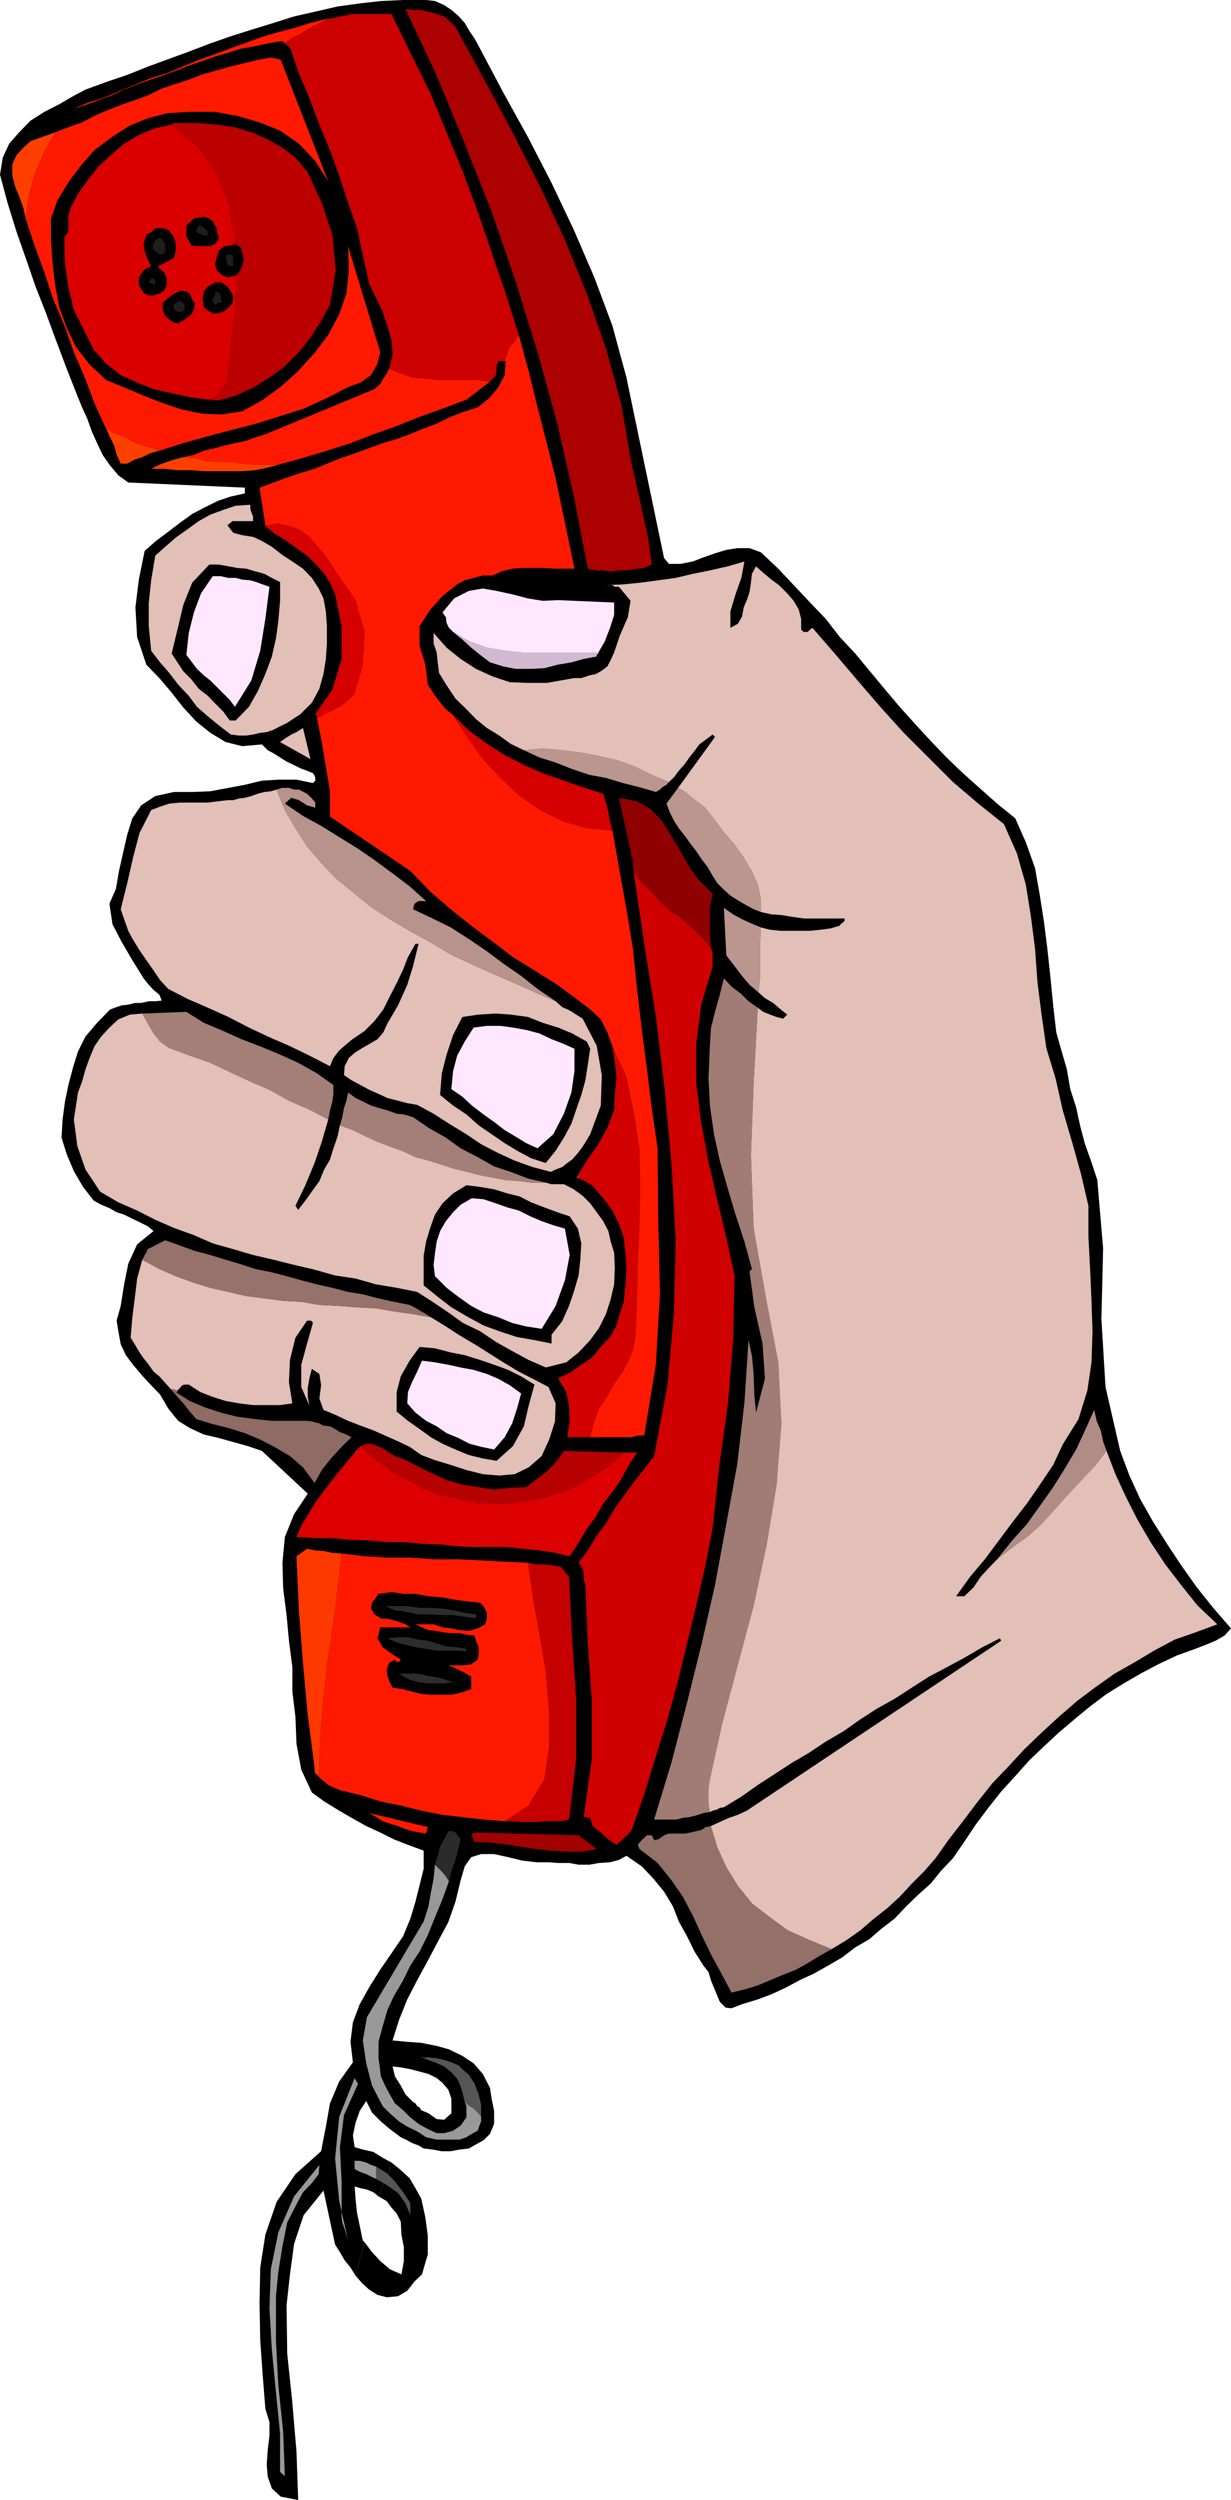 <svg xmlns="http://www.w3.org/2000/svg" width="360" height="731.102"><path d="m117.203 649.7.2 3.8.699 3.602v4.097l-.7 3.903-3.402-1.5-2.797-2.403-2.402-2.597-2.2-2.903-.699 2.602-.699 2.199-.5 2.398L104 665.5l1.902 2.2 2.098 1.902 2.402 1.5 2.7.699 3.3-.301 2.7-1.602 2.101-2.699 2.2-2.097 1.699-5.801v-5.5l-.7-5.301-1.199-5.5-1.703-3.102-1.7-2.898-2.597-2.398-2.703-2.204-.7 2.704-1.198 2.097-.7 2.2-1.199 2.902 2.399 1.398 1.398 1.903 1.5 1.699 1.203 2.398"/><path d="m327.602 424.3-4.301-18.698-1.2-19.903.5-20.597-1.699-20-1.699-5.204-1.902-5.296-1.399-5.301-1.199-5.5L313 318.5l-1-5.8-1.598-5.5-1.5-5.302L308 294l-.797-8.102-.902-8.398-1-8-1.2-7.602-1.398-8-2.703-7.597-3.098-7-5.3-4.301-5.2-4.602-4.8-4.296-4.801-4.602-4.598-4.8-4.601-5-4.5-5-4.301-5.098-4.399-5.301-4.3-5.2-4.5-4.8L241.5 181l-4.598-4.8-4.8-5.098-4.5-4.801-5.102-4.801-3.297-1.2h-3.601l-3.2.5-3.3 1-3.399 1.2-3.101 1.2-3.602.698h-3.398l-1.399-1.699-7.902-37.898-3.098-14.903-4.101-15.097-5.301-14.2-6-13.902-6.5-13.699-6.899-13.398-7.199-13L140 13.5l-1.2-2.2-1.5-2.198-1.398-2.403L134 4.602l-2-1.704-2.098-1.398-2.699-1.2-2.601-.3h-6.7l-6.5.3-6.199.7-6.5.898-6.5 1.5L86 4.801l-6 1.898-6.5 2-6 1.903-6 2.097-6.297 2.403-12 4.398-6 2.398L31 24l-6 2.2-3.598 1.902-4.101 2.398L13 32.7l-4.098 2.6-3.3 3.4L2.703 42 .801 46.102l-.801 5L2.203 59.3l2.598 8.398L7.5 75.4l2.902 8.402L13.5 91.7l2.902 7.903L19.5 107.8l3.102 7.898L24 119.102l1.5 3.296 1.402 3.903 1.5 3.3L30 133l2 2.898L34.602 139l2.898 2.102 34.102 1.5v1.699l-4.102.898-3.598 1.2L60 148.3l-3.797 2-3.601 2.597-3.399 2.602-3.601 2.7-3.301 2.902-1.7 8.398-1 8.102.5 8.699 2.7 8.097 3.8 3.903 3.399 4 3.602 4.597 3.8 4.102 4.098 3.3L66 217l4.8 1.2 5.802-.5 1.699 1.698 1.699.903 1.902 1.199 1.899 1.2 1.699.8 2.402 1.2 1.899.698 1.699.704.5.699.203.699v.8l-.703.7-4.797-1h-5.3l-4.801.3-5 1.2-4.801.898-5.301 1-5.297.204h-5.3l-5.5 1.199L41.3 235.5l-2.598 3.8-1.5 4.802L36 249.398l-1.2 5.301-.898 5.2L32 264.3l.902 6 2.7 5.199 3.101 5.3L42 286.103 43.5 288l1.402 1.5 1.7 1.398.699 1.704-1.899.199H43.5l-2.2.5h-1.898l-1.902.5-1.898.199-1.5.5-1.899.7-3.8 3.902-3.403 4-2.2 4.398-1.398 4.5L20 317.3l-1 4.802-.7 5.296-.3 5.301 1.5 4.801 2.102 5 2.699 4.602 3.101 4 2.2 1.199 2.398 1 2.102 1.199 2.199.7 2.402 1.198 2.098 1 2.402 1.204 1.7 1.398-4.801 3.898-2.602 5.704-1.2 6-1 6.296-1.198 4.301.5 3.102.699 3.8 1.5 3.2 2.101 2.8 2.7 3.2 2.601 2.8 2.598 2.7 2.402 4.097 2.899 3.602 3.398 2.102 4.102 1.898 4.3 1 4.301 1.2 4.297 1.198 4.102 1.403L90 436.8l-4 6-2.7 6.699-.698 7.5.199 7.398 1 7.903.699 7.5 1 7.699v7.2l.902 7.402.301 7.898 1.399 7.5 3.101 6.7 3.598 2.6 4.402 2.7 3.598 2.102 4.3 2.398 4.102 1.898 4 2 4.098 1.602 4.601 1.7v5.3l-1.199 4.8-1.203 4.802-1.5 5-2.098 5.097-3.402 5-3.297 4.801-3.203 5.102-2.797 5-2 5.296-.703 5.704.703 6-4 5.597-2.703 6.403-1.2 6.796-1.398 7.204-7.5 6.699-5.5 8.097-3.3 9.602-1.5 9.602-.2 10.597.2 10.602.699 10 .8 10.097 1.2 3.903v4l-.5 4.097L78 720.7l.3 3.602 1.2 3.398 2.602 2.403 5.101 1-.5-14.204L85.5 702.7 84 688.301l-.2-14.102 1-9.097 1.2-8.903 2.8-8.398 5.802-7.2L98 656.399l1.402 2.204 1.399 2.398 1.699 2.102 1.5 2.398.703-2.602.5-2.398.7-2.2.699-2.6-.5-.5v-.2l-.2-.5v-.2l-.699-3.402-.8-3.796L104 643.2l-.297-3.8 1.7.5 1.898.402 1.902.8 1.5 1.2 1.2-2.903.699-2.199 1.199-2.097.699-2.704-2.598-1.398-2.699-1.7-3.101-.698-2.399-.704-.5-3.398.797-3.8 1.203-3.4 1.899-2.902 1.699 3.403 2.601 2.597 2.598 2.204 3.203 2.398.899-2.7 1-2.6.898-2.4.8-2.6-2.198-2.2-1.399-2.602-1.703-2.699-.7-2.898 2.602.3 2.598.5 2.703.7 2.598.699 2.402 1.2 1.7 1.402 1.699 2L132 613.7v4.3l-2.098 1.898-2.199-.199-2.402-1.699-2.098-.898-.5-.801-.703-.403-.5-.796-.7-.403-.8 2.602-.898 2.398-1 2.602-.899 2.699 1.899.898 1.398.801 1.902.7 1.5.902 2.598.3 2.703.5h2.598l2.601-.5 2.7-.3 2.101-1.2 2.2-1.203L143.3 624l1.199-2.898V617.3l-.7-3.403-.5-3.296-2.097-4.102-2.703-3.102-3.297-2.199-3.902-1.898-3.598-1-4.5-.903-4.101-.296-4.301-.403 1.902-6 2.399-6 2.898-5.597 3.102-5.704 2.898-5.5 3.102-5.796 2.101-6 1.5-6.204 1.2-4.097 1.898-2.7 2.902-.902h3.797l4.102.903 4.101 1 4.297.5h3.402l2.801.199h3.2l2.8.5h3.2l2.8-.5 3.2-.2 2.597-.703 2.203-1.199 4.5 3.102 3.399 3.597 3.101 3.801 2.598 4.301 1.699 4.398 2.402 4.301 2.2 4.5 2.601 4.102 1.5 1.898.7 2.403.898 2.199 1 2.398.699 1.7 1.703 1.703 1.7.199 3.097-1.2 4.602-1.402 4-1.5 4.101-1.898 4.098-2.2 4.101-1.902 4.301-2.398 4.098-2.403 3.8-2.898 4.102-2.398 3.598-3.102 3.8-2.898 3.4-3.601 3.402-3.3 3.801-3.4 2.899-3.6 3.601-3.802 3.297-4.796 3.402-5.102 3.598-4.8 3.8-4.802 4.102-4.5 4.098-4.597 4.3-4.102 4.302-4 4.601-3.898 4.598-3.801 4.8-3.602 5-3.097 5-2.903 5.102-2.699 5.5-2.597 5.297-1.903 3.102-1.199 2.898-1.2 2.602-1.5 1.898-2.1-5.2-6-4.8-6-4.598-6.5-4.101-6.2-4.098-6.5-3.8-6.7-3.102-6.8-2.7-7.2"/><path fill="#ff1900" d="M99.902 454.3 98 470.899 95.602 487l-1.7 16.5-.699 16.102L96 522l1.5.7 1.902.8 5.801 1.398 6 1.903 6 1.199 6 1.5 6 1.2 6 .698 6.2.704 6.199.5 7-4.602 4.601-7.7 1.399-9.3v-10.3l-1-11.802-1.899-11.296-1.902-10.801-1.399-9.801-6.8-.3-6.899-.4L134 456h-6.797l-7.203-.5h-6.7l-6.698-.398-6.7-.801"/><path fill="#e2bfb7" d="m162.5 292.8-6-2.6-6-2.7-6.5-2.8-6-2.7-6.2-2.898-6-3.602-6-3.3-5.8-3.4-5.5-3.6-5.297-4.302-5-4.097-4.3-4.5L89.8 247.5l-3.399-5.3-3.101-5.302-2.399-6-1.699.5-1.902.204-1.899.5-1.902.699-1.898.5-1.7.199-1.699.5H66.5l-2.598.3-3.101.4h-8.2l-3.101.3-2.7.898-2.597 1-3.402 6.704-1.899 7.199-1.699 7.5-1.902 7.597 1 2.903 1.199 3.398 1.402 2.602 1.899 3.097 2 2.903 1.902 2.699 2.098 3.102 2.402 2.597 5.598 2.903 6 2.597 6 2.7 6 3.101 5.5 2.602L84.5 305.8l6 2.898 6 3.102 1-2.403 1.703-2.199 1.598-1.398 2-1.7 3.8-2.601 2.899-2.898 2.602-3.403 1.898-3.8 2-3.899 1.902-4 1.399-3.602L121.5 276h.902l-1.601 6.5-1.7 5.5-2.699 6-3.101 5.3-1.2 2.598-1.699 2-2.402 1.403-2.098 1.199-2.199 1.398-1.703 1.5-1.2 2.403-.198 2.597 2.199 1.5 2.601 1.403 2.598 1.398 2.703 1.2 2.598 1.203 3.101.796 2.7.704 2.898.5 4.8 2.597 4.5 2.903 5.102 3.097 4.301 2.903 5 2.597 4.797 2.2 5.3 1.902 5.302 1.398L162.5 342l1.902-.7 1.5-1.198 1.399-1v-.403.403l1.699-1.903 1.402-1.898 1.2-1.903 1-1.699 3.101-8.398.297-8.903-1.5-8.597-4.098-7.903-1.902-1.199-1.898-1.199-2.2-1-1.902-1.7"/><path fill="#bc0000" d="m90 50.398-3.598-4.296-3.8-2.903L78 40.602l-4.5-1.903-4.797-1.5-4.8-.699-5.801-.5h-7.399l-.703.5 7.602 6.2 5.8 8 3.399 9.1 1.902 10.098.2 10-.2 10.602-1.203 10.102-1 9.296-.5 2.403-1.2 1.5-1.398 1.898-2.199 1.2h1l.7.203h1l5-1.403 5.3-2.398 4.598-2.903 4.5-3.296L87.402 103l3.399-4.3 3.101-4.802 2.598-4.796L98.203 79l-1-10.3-3.101-9.4L90 50.399"/><path fill="#db0000" d="m50 36.5-4.598 1-4.601 1.898L36.3 42l-3.598 3.102-3.902 3.597-3.098 3.903-2.902 4.097-2.098 4L20 63.102v4.597l-1.2 1.7.2 7.703L20 84l1.602 6.7L24.8 97l2.601 5.3 3.598 4 4.3 3.4 4.802 2.198 4.8 1.903L50.203 115 56 116.2l5.203.698 2.2-1.199 1.398-1.898L66 112.3l.5-2.403 1-9.296L68.703 90.5l.2-10.602-.2-10-1.902-10.097-3.399-9.102-5.8-8L50 36.5"/><path fill="#e2bfb7" d="m126 385.2-5.2-.9-5.597-.8-5.203-.898-5.598-.301-5.199-.403-5.8-.296-5.301-.903-5.301-.3-5.5-.7L72 379l-5.2-1.2-5.3-1.198-4.797-1.5-5.3-1.903-4.801-2.097-5-2.704-1.5 5.5-.7 5.801-.699 5.5-.5 6 1.2 1.903L40.8 395.5l1.2 1.7 1.5 1.902 1.402 2 1.7 1.398 1.699 1.898L50 406.301h.902l.5.3h.5l.7-.703.699-.796.699-.204h1.203l3.399 2.204 3.601 1.398L66 409.7l3.902.698 4.098.5h7.902l3.598-.5-1-6.199.3-6.5 1.602-6.5 3.399-5h1l.402.2.297.5-1.7 6-1.698 6.203v6.5l2.398 5.5-.5-2.602v-2.602l.5-2.898.703-2.7 2.2 1.5.5 3.302-.5 3.898 1.199 3.3 3.601 1.5 3.598 1.7 3.601 1.398 3.801 1.403 3.399 1.5 3.8 1.699 3.399 1.602 3.402 2.398 4 1.5 4.598 1.398 4.601 1.5 4.801 1.204 4.797.398 4.5-.398 4.102-2 3.8-3.301 2.2-4.801 1.699-5.3.199-5.302-2.098-4.796-4.601-2.403-4.098-2.097-4.5-2.704-4.101-2.597-4.301-2.7-4.399-2.601-4-2.602L126 385.2"/><path d="m44.203 77.8-1-1.902-.902-2.398L42 71.3l.8-2.6 1.403-.802 1.399-1.199h2l1.601.5 1.5 1.903.7 2v2.097l-.5 2.2L46.101 78 48 79.7l.8 1.698v1.903L48 85l-1.398.898-1.7.5H43.5L42 85.7l-1.398-2.398v-2.2L42 79l2.203-1.2"/><path fill="#1e1e1e" d="M45.402 81.898v1.403l-1.902-.7.5-.703.203-.5h.5l.7.5m1.397-12.5.802.704.699 1.199v2.597l-1 .5h-.7l-1.199-.898-.699-.8v-.9l.2-.698.699-1 1.199-.704"/><path d="m52.8 85 1.7.2 1 .698.703 1.704.7 1-.2 2.097-1.203 1.7-1.5 1-1.898 1.203-1.399-.301-1.203-.903-1.2-1-.698-1.699v-2.097l1.601-1.5 1.7-1.204L52.8 85"/><path fill="#1e1e1e" d="m52.602 87.898.699.403.699.8V90.5l-.7.7h-1.398l-1-.7-.199-1.2.2-.198 1-.801.699-.403"/><path d="m59.602 63.398 1.601.5 1 .704.5 1.199.7.898v1.2l.5 1.203v1l-1 1.199L61.5 72h-3.898L56 71.8l-1.5-2.698V66l2.203-2.102 2.899-.5"/><path fill="#1e1e1e" d="m59.602 66.5 1.199 1.2v.698l-.5.704-2.899-1.204V67.2l.7-1.199h.5l1 .5"/><path d="M62.902 82.602h1.899L66.5 83.8l1 1.398.703 1.5L68 88.602 66.8 90l-1.5 1.2-1.898.5h-1.199l-.703-.5-1.2-.7-.698-.7-.301-2.198.3-2.403 1.2-1.398 2.101-1.2"/><path fill="#1e1e1e" d="m62.902 85.2 1.2.5.5.698v.704L64.8 88.3l-.7.3h-.199l-1 .5-.699-.8v-.7l.5-.902.2-.8v-.7"/><path d="m67.5 71.8 1.203-.5 1.2.7.699.7.199 1.198.5 2-.5 1.903-.899 1.898-1.199 1-2.203.403-1.7-.704L63.403 79l-.5-1.7.5-2.198.7-1.903 1.5-1.199 1.898-.2"/><path fill="#1e1e1e" d="M66.5 74.398h.703L68 74.7l.203 1.2v1.9h-1.402l-.301-.7-.5-1.703.5-1"/><path fill="#999" d="m93.402 633.102-.199 2.699-2 2.597-2.601 2.704-1.399 2.597L84 649.9l-1.398 7-1.2 7.402-.699 7.199v13l.7 13.2 1.398 13.198.5 13.204-1.399-1.204v-11.296l-1.199-12-1.203-12.5-.7-12 .403-11.5 2.2-10.801L86 642.3l7.402-9.2"/><path fill="#e2bfb7" d="M88.602 212.898 90.8 222l-8.899-5 1.399-1 1.902-1.2 1.5-.698 1.899-1.204"/><path fill="#999" d="m103.703 607.7 1 1.698-4.101 9.102-1.2 9.398.5 10V648.5l.2 1.398.699 2 .5 1.602.5 1.7-2.598-11.5L98 631.2l1.203-12.2 4.5-11.3"/><path fill="#ff1900" d="m124.602 536.2-1.899-.302-2.203-.398-2.398-.8-1.7-.7-2.402-.7-2.098-.698-1.902-1.204-2-1.199 17.102 4.102-.5 1.898"/><path fill="#565656" d="m137.102 606.7-1.7-1.4-1.402-1.402-2-.796-2.098-.704-2.199-.5-1.902-.199h-1.899l-1.5-.5 2.7 1.2 2.101.703 2.7 1.199L132 606l1.703 1.898 1 2.204.7 2.398.5 2.2 1.398 1.198 1.199.704 1.203 1.199 1 1.199v-3.398L140 612.5l-1.2-3.102-1.698-2.699"/><path fill="#999" d="M103.703 631.898v2.403l1.5.8 1.899.7 1.398.699 1.5.7v-3.598l-1.5-.5-1.398-.704-1.899-.5h-1.5"/><path fill="#565656" d="m119.8 643.898-1.898-2.796-2.402-3.204-2.398-2.398-3.102-1.898v3.597l3.3 1.903 3.102 2.199 2.2 3.097 1.398 3.403v-3.102l-.2-.8"/><path fill="#999" d="m131.3 550.102-.898-1.403-1-1.199-2.199-2.2-.402 4.098L126 553.5l-.7 4-1.398 4.398-16.601 28-1.2 6.801 1 6.7 1.7 6.5 3.101 6L114 618l2.703 2.398 2.399 1.5 2.898 1.403 2.602 1.699 3.101.7h6.7l2-.7 1.597-1 1.703-.898.7-2 .3-.704V619l-1-1.2-1.203-1.198-1.2-.704-1.398-1.199.5 1.2v3.3l-1.699 2.403-2.203 1.5-2.598.699h-2.199l-2.601-1.2-2.7-1.5L120 619.2l-2.098-2.097-2.402-2-1.5-2.602-1.398-2.602-1.2-2.699-.699-5.3v-4.797l1.2-4.5 1.398-4.801 1.902-4.102 2.7-4.597L120 574.8l2.703-4.102 2.399-4.8 2.101-5.2 2.2-5.3 1.898-5.297"/><path fill="#2b2b2b" d="m134.703 537.898-.703-1-.797-1-.703-.398h-1.398l-1.2 2.398-1.199 2.102-.703 2.7-.797 2.6 2.2 2.2 1 1.2.898 1.402.699-2.903 1.203-3.3.797-3.2.703-2.8"/><path d="M131.102 487h4.3l2.399-.3 1.902-1.4.297-1.902V481.7l-.797-1.898-.402-1.5-2.2-.2-2.199-.5H132l-2.098-.203-2.699-.5-1.902-.199-1.899-.8-1.902-.9h5.3l2.602.898 2.598.301 2.402.5 2.7.2 2.601-.7 2.2-1.199.5-1.7v-1.698l-1-1.903-1-1-3.801-.398-3.801-.5-3.598-.7-3.902-.3-3.801-.7h-3.398l-3.602-.5-3.797.5-1.902 2.598-.301 1.7 1 1.703 1.902 1.199 2.598.199 2.703.8 1.899.7 1.398.898h-8.797l-.8 3.204 1.5 2.597 2.597 1.903 2.703 1.699-.5.699H116l-.5-.5v-.2l-1.7 1-.698 1.9.199 1.902L114 492l.8 1.5 2.602.398 3.098.801 2.902.7 3.098.203h5.5l3.203-.704 2.598-1v-3.597l-2.399-1.403-2.601-1.199-1.7-.699"/><path fill="#2d2d2d" d="M136.402 482.2v.698l-2.699-.199h-6l-6.203-1-2.898-.699-2.602-.7-2.7-1.198 3.102-.301h2.899l3.101.699 2.7.3 2.898.9 2.602.8 3.101.2 2.7.5m-19.7 7.198h4.098l2.402.204 1.899.5 1.699.199 2.402.5 1.899.699 2.101.5h-1.402l-1.899.3h-4.8l-2.399-.3-2.703-.7-1.898-1-1.399-.902m22.5-17.296-3.3-.5-3.403-.704-3.297-.5L126 470.2h-3.297l-3.402-.5h-6.7l2.899 1.2 3.602.5 3.3.703h3.399l3.402.199h3.297l3.402.5 3.301.5v-1.2"/><path fill="#ff3800" d="m89.8 452.898-3.097 2.204.7 15.796 1.199 15.403L90 501.6l2 15.4v.898l.203.801.5.2.5.703.7-16.102 1.699-16.5L98 470.898l1.902-16.597-2.699-.2-2.402-.5-2.598-.203-2.402-.5"/><path fill="#a30000" d="M139.203 535.898 138 536.2v.7l.5 1v.703l4.602.199 4.5.5L152 540l4.5.7 4.8.5 4.602.3h4.5l4.098-.8-5.297-4-30-.802"/><path d="m116 412.8 3.3 2.7 3.403 2.398 3.297 2.403 3.402 1.898 3.801 1.7 3.899 1.601 4.101 1 4 .7 4.797-4.302 3.203-5.796 1.399-6 1.699-6.204-3.899-2.398-3.8-1.898-4.102-1.5-4.098-1.403-4.5-1.398-4.101-.801-4.598-1.2-4.5-.402-2.902 4-2.598 4.602-1.203 4.602v5.699"/><path fill="#ffe8ff" d="m119.102 410.398 2.398 2.704 3.102 2.398 3.101 1.602 2.899 2L134 420.5l3.3 1.7 3.403.902 3.797.796 3.102-3.597 2.199-4.102 1.402-4.3 1.2-4.399-3.301-2.398-3.399-1.903-3.3-1.398-3.903-1.2-3.797-.703-3.601-.796-3.899-.704-3.8-.5-1.403 3.204-1.5 3.097-1.2 2.903-.198 3.296"/><path fill="#c60000" d="m164 458.2-2.7-.5-2.097-.2H156.5l-2.098-.5 1.399 9.8 1.902 10.802 1.899 11.296 1 11.801V511l-1.399 9.3-4.601 7.7-7 4.602h2.199l2.601.199H157l2.203-.2H164l2.402-.5 2.098-17.8v-17.5l-1.2-17.7-.898-18L164 458.2"/><path fill="#937068" d="m207.902 534-1.5.3-1.402.9-1.398.3-1.7.398-1.5.301h-4.8l-1.399.5-1.703 1.2-1.2.203-.698-1.403h-1.399l-.8.7-1.2 1.203-.703.898.5 1.2 5.3 4.1 4.102 5.098 3.301 4.801 2.899 5.5 2.601 5.7 2.7 5.601 3.097 5.7 2.902 5.5 3.801-.9 3.899-1.198 3.601-1.5L229 577.5l3.8-1.5 3.403-1.898 3.598-2.204 3.402-1.898-6.3-2.602-6.5-2.898-5.2-3.8-5.3-4.098-4.102-5.102-3.399-5.5-2.601-5.7-1.899-6.3"/><path fill="#a07c75" d="m207.602 520.3 3.601-16.3 4.598-17.3 4.601-17.2 3.801-17.8 2.899-17.5 1.398-18-.898-17.802-3.399-17.699-3.8-21.398-.801-21.403.8-21.296 1.2-21.903-2.7-1.898-2.101-2.102-2.899-2.199-2.199-2.398-1.203 4.796-1.398 5-1.2 4.801-.3 5.301-.399 9.102.399 8.199 1.199 8.398 1.699 7.7 2.402 8.402 2.2 7.398 2.601 7.903 2.2 8-.7.699 1.399 10.5L223 392.898l.703 10.301-2.601 9.903-.5-5.301-.2-6-.5-5.301-1-4.602-1.199 18.301-2.101 18-3.2 17.5-3.3 17.801-3.899 17.2-4.3 17.3-4.5 17.3-5.102 16.802h6.5l1.902-.5 1.899-.204 2-.5 2.101-.699 1.899-.3-.399-2.399v-4.8l.399-2.4"/><path fill="#d00" d="m105.402 422.898-.199.204-.5.5-.703.699-.297.5-2.402 2.898-2.598 3.102-2.203 2.898-2.398 3.102L92 439.699l-2 3.403-1.898 3.097-1.399 3.301 5.297.3h5.203l5.297.5 5.5.2 5.3.5h5.302l5.3.5 5.301.2 4.5.5 4.297.198h9.902l4.801.5 5 .5 4.598.704 4.3 1L169 451.5l2.602-4.398 2.699-3.602 2.101-3.8 2.7-3.4 2.601-3.8 2.2-4.102 2.398-3.597h-3.899l-4 3.597-4.601 3.102-4.598 2.7-4.8 2.1-4.801 1.5-5.2 1.2-5.3.7H144l-5.2-.2-5.097-1.2-5.3-1.198-5-2-4.801-2.602-4.602-2.602-4.5-3.398-4.098-3.602"/><path fill="#af8c84" d="m323.602 424.3-1-2.8-.7-3.2-1.199-2.8-.703-3.2-2.7 6-2.597 5.598-3.402 5.704-3.301 5.296-3.898 5.5-3.801 5.301L296 450.5l-4.398 5.5 4.601-3.602 4.598-3.296 4-3.602 3.902-4.398 3.598-4 3.8-4.102 3.899-4.102 3.602-4.597"/><path fill="#a37f77" d="m120.8 326.7-2.698-.802L116 325.7l-2.7-1-2.597-.699-2.203-.7-2.398-1.198-2.102-1-2.2-1.602-.5 2.398-.698 2.102-.5 2.7-.7 2.402 3.801 1.398 3.899 1.898 3.3 1.5 3.598 1.403 3.902 1.398 3.598 1.7 3.8 1 3.903 1.203 3.598 1.199 3.8.898 3.801 1 3.598.7 3.902.703 4.098.296 3.8.5h4.102l-5.3-1.199-5.301-2-4.801-1.597-4.797-2.704-5-2.597-4.3-3.102-5.102-2.898-4.5-3.102M49.5 306.5l6 2.2 6 2.1 5.703 2.7 6 2.8 5.598 2.4 5.699 3.198 6 2.602 5.5 2.898.5-2.699.703-2.597.297-2.204v-2.597l-4.797-3.403-5.5-3.097-5.3-2.403L76.101 306l-5.5-2.102L65.3 301.5l-5.7-2.398-5.101-3.204-12.898.5 1.601 2.903 1.7 2.898 1.898 2.403 2.7 1.898"/><path fill="#96726b" d="m119.8 381.602-4.597-.903-4.5-1-4.601-1.199-4.301-.7-4.598-1.198-4.5-1-4.601-1.204L83.8 373.2l-4.597-1.2-4.5-.898-4.601-1.5L66 368.398 61.5 367l-4.598-1.2-4.101-1.5-4.5-1.6-5.098 2.6-.402 1-.5.7-.301.7-.398.698 5 2.704 4.8 2.097 5.301 1.903 4.797 1.5 5.3 1.199L72 379l5.3.7 5.5.698 5.302.301 5.3.903 5.801.296 5.2.403 5.597.3 5.203.899 5.598.8 5.199.9-1.398-.9-1.399-.8-2-1.2-1.402-.698"/><path fill="#8e6b63" d="M57.402 415 62 416.398l4.8 1.204 4.802 1.5 4.5 1.898 4.101 2.102 4.598 2.699 3.8 3.3L92 433.7l2.102-3.8 2.698-3.4 3.101-3.398 2.899-2.801-1.5-.801-1.899-.7-1.402-.902-1.5-.796-1.898-.204-1.399-.699-2-.5-1.402-.199H79.5l-4.797-.5-5.3-.7-4.801-1.198-4.602-1.5-4.5-1.903-4.098-2.597h.5v-.5h-.5l-.5-.301H50l1.902 2.199 1.7 1.898 1.898 2.403L57.402 415"/><path fill="#d1bad1" d="m132.5 184.8 2.703 2.2 2.598 2.398 2.601 2.102 2.899 2.2 3.902 1.198 3.598.704h4.3l4.102-.204 3.797-1 4.102-.699 3.601-1L174.5 192v-.5l.5-.398v-.301h-22.297l-5.101-.5-5.2-.903-5.3-1.898-4.602-2.7"/><path fill="#ffe8ff" d="m163.203 175.5-4.5.2-4.3-.7-4.602-1.2-4.598-1-4-.698-4.101.699L132.8 175l-3.399 4.102 1 1.398.2 1.7.699 1.402 1.199 1.199 4.602 2.699 5.3 1.898 5.2.903 5.101.5H175l1.902-3.301 1.5-3.898 1.2-3.801v-3.602l-16.399-.699"/><path d="m171.602 304.602-4.301-2.403-4.098-1.699-4.5-1.398-4.3-1.704-5.102-.699-4.301-.3-5 .3-4.797.7-2.703 5.3-1.898 5.7-1.399 5.5-.5 6.3 3.797 3.102 3.902 2.597 3.598 3.204 3.8 2.597 3.802 2.602 3.601 2.199 4.098 2.2 4.3 1.402 2.899-3.602 2.402-3.8 2.2-4.098 1.398-4.102 1.5-4.3 1.203-4.302.7-4.597.699-4.602-1-2.097"/><path fill="#e2bfb7" d="m179.602 366.3-1-3.198-.7-3.102-1.5-2.898-1.902-2.602-1.898-2.602-2.2-2.199-2.601-1.898-2.899-1.5h-3.8l-1.2-.403h-4.101l-3.801-.5-4.098-.296-3.902-.704-3.598-.699-3.8-1-3.801-.898-3.598-1.2-3.902-1.203-3.801-1-3.598-1.699-3.902-1.398-3.598-1.403-3.3-1.5-3.899-1.898-3.8-1.398-.7 3.296-1.203 3.403-1 3.3L94.8 342l-1.398 3.398L91.5 348l-2.2 3.102-2.097 2.699-.8-1.2 2.898-6 2.699-6.5 2.102-6.203 1.898-6.5-5.5-2.898-6-2.602-5.7-3.199-5.597-2.398-6-2.801-5.703-2.7-6-2.1-6-2.2-2.7-1.898-1.898-2.403-1.699-2.898-1.601-2.903L38 296.7l-3.398 1.403L32 300.5l-2.398 2.602-2 2.898-1.399 3.398L25 312.7l-1 3.602-1.2 3.199-1.198 7.898 1 7.704L25 342l4.3 6.5 5.302 3.102 5.5 2.398 5.3 2.7 5.5 2.402 5.801 2.097 5.5 2.403 6 1.699L74 367l6 1.398 6 1.5 6 1.403L98 373l6 .898 6 1.704 6 1 6 1.199 4.5 2.898 4.602 3.102 4.3 3.097 5 2.403 4.598 3.097 4.8 2.704 4.802 2.597 5 2.2 6-1.5 3.601-2.899 3.399-3.602 2.601-3.597 2-4 1.399-4.403 1-4.296.199-5-.2-4.301"/><path fill="#b70000" d="m153.902 434.898-4.8.204-4.602.5-4.5-.704-4.598-.699-4.3-1.199-4.301-1.898-4.098-2-3.601-1.903-1.7-.699-1.902-.7-1.7-1-1.698-1.198-1.7-.704-1.902-.699h-1.398l-1.7.7 4.098 3.601 4.5 3.398 4.602 2.602 4.8 2.602 5 2 5.301 1.199 5.098 1.199 5.199.2h5.102l5.3-.7 5.2-1.2 4.8-1.5 4.801-2.1 4.598-2.7 4.601-3.102 4-3.597-17.5-.5-2.402 3.398-2.598 2.602L157 432.5l-3.098 2.398"/><path fill="#ffe8ff" d="m138.5 300.5-2.598 4.102-2.199 4.097-1.203 4.5-.5 5.301 3.203 2.2 2.797 2.6 3.402 2.598 3.098 2.204 3.102 2.398 3.199 1.898 3.101 1.903 3.301 1.5 4.598-4.102 3.101-6 2.2-6.199.898-6.3v-6.5l-3.098-1.4-3.601-1.402-3.598-1.699-3.8-1L150 300.5l-3.598-.5h-4l-3.902.5"/><path fill="#ff1900" d="m168.5 344.398 1.203.301-.5-.3v-.5l-.203-.2v.2l-.5.5"/><path d="M136.402 346.602 132.5 349l-3.098 2.898-2.199 3.301-1.402 3.903-1.2 4-.699 4.097v8.7l4.098 3.3 4 3.102 4.602 2.699 4.8 2.602L146 389.3l5.203 1.699 5.098.898 5 1V390.3l3.101-3.903 2-4.5 1.399-4.097 1.402-4.801.5-4.602.297-4.796-1-4.301-2.398-3.602L163 354.5l-3.797-1.398-3.902-1.5-3.301-1.704-3.598-.898-3.902-1.2-4.098-.698-4-.5"/><path fill="#ffe8ff" d="m138 350.398-3.297 1.903-2.203 2.199-2.098 2.602-1.699 2.898-1 3.102-.5 3.398-.402 3.398.402 3.301 3.399 3.403 3.398 2.597 3.8 2.7 3.602 1.902 4.301 1.398 4.098 1.7 4.101 1 4.5.703 4.098-6.704 2.703-7.5 1.399-7.398-1.399-7.7-3.402-1-3.399-1.198-3.3-1.403-3.399-1.699-3.3-.898-3.403-1.204-3.598-1.199-3.402-.3"/><path fill="#d30000" d="m179.102 306 .699 4.602.5 4.5-.5 4.796-.2 4.801-2 5.102-2.601 4.8-3.398 4.797L169 343.7l.203.2v.5l.5.3 3.399 1.903 3.3 3.796 2.7 3.602 1.898 3.898 1.402 4 .5 4.602.301 4.602-.3 4.796-.5 4.801-1.2 3.602-.902 3.3-1.899 3.399-2.699 2.898-2.601 3.102-3.102 2.102-3.398 2.398-3.399 1.5 2.399 4.102.8 4 .2 4.597-.7 4.602h6.7l1.199-4.602 1.402-3.8 2.399-3.598 2.199-3.903 2.402-3.296 1.7-3.403 1.398-3.398.5-3.301.5-10.602.199-10.796.5-11.301.203-11.2-.203-11.3-1.7-10.602-2.097-10.097-4.101-9.102"/><path fill="#ff1900" d="M21.402 31.898 25 30.7l3.8-1.398 3.903-1.403 3.598-1.699 3.8-1.5L44 23.301l3.602-1.2 3.8-1.402 3.801-1.5L58.801 18l3.902-1.398 4.098-1.204 3.8-1.199 4.102-.699 3.598-.8 4.3-.7.7.7 1.5-1.2 1.601-.898 1.5-.704L89.801 8.7l1.402-.8 1.5-.7 1.399-.699 1.5-1L90.8 6.7 86 8.2l-4.598 1.198-4.8 1.403L72 12.5l-4.797 1.7-4.5 1.698-4.601 1.602-4.801 2-4.5 1.898-4.598 1.403-4.601 1.898-4.801 2-4.5 1.903L25.703 30l-4.3 1.898"/><path fill="#ff3f00" d="m8.902 41.3-2.101 1.9-2 2.198L3.6 48v3.398l.801 3.102 1.2 2.898L6.8 60.7l.699 3.2.902-6.5 1.7-6.297L12.8 44.7l3.3-6-1.898.7-1.402.5-2 .703-1.899.699M53.602 133.7l-2.7.698-2.101.704-2.2.796-2.398 1.204H48l3.902.398H56l3.602.3H70.8l3.902-.3 1.899-.398L78 136.8l2-.5 1.402-.403h-7.199l-3.402-.296-3.301-.5h-3.598l-3.601-.204-3.399-1-3.3-.199"/><path fill="#ff1900" d="m143.3 111.602-3.597-.5H128l-3.598-.403-3.601-.3-3.598-1.2-3.402-1.398-.7 1.398-1 1.5-.898 1.602-1.703 1.5L77.602 127l-2.899.898-2.703 1-3.297.704-3.101.699-2.899.8-3.101.7L56.703 133l-3.101.7 3.3.198 3.399 1 3.601.204H67.5l3.3.5 3.403.296h7.2l7.199-2 7-2.097 6.898-2.2 6.703-2.601 6.797-2.398 6.703-2.704 6.7-2.398 7-2.602 6.898-5.296"/><path fill="#ff3f00" d="M35.3 135.602h1.903l2.2-1.204 2.199-.699L44 132.5l2.602-.7-1.899-.698-1.902-.5-2.2-.704-1.898-.796-1.902-1.204-2-.699-1.899-.699L31 125.3l1.203 2.598 1.2 2.403.699 2.699 1.199 2.602"/><path fill="#ff1900" d="m101.8 72 .2 7.2-.7 6.698-2.097 6-3.203 6-4 5.301-4.797 5.301-5.101 4.602-5.5 4L70.8 120.3l-6 .898-5.5-.199-6-1.2-5.7-1.902L42 115.7l-5.7-2.398-5.3-2.2-4.797-4.5-4.101-5.3-2.602-5.5-2.2-6-1.198-6.5-.7-6.2-.5-7v-6.203l1.899-5.296L20 53.3l3.602-4.801 4-4.602 5.101-3.796L38 36.699l5.203-2.097 5.598-1.5 6.699-.403h7.203l6.7 1.2 6.5 1.902 6 2.398 5.5 3.801 4.8 5.102 3.797 6L82.102 17.5l-2.602-.7-4.098.7-4.101 1-4.098 1-4.3 1.2-4.102 1.198-3.598 1.403-4.3 1.398-3.602 1.2-4.098 2-3.8 1.402-4.102 1.398-3.801 1.5-3.898 1.7L24 35.8l-4 1.398-3.898 1.5-3.301 6-2.7 6.403-1.699 6.296-.902 6.5 2.602 7.903L13 79.699l2.602 7.903 3.199 7.5L21.6 103l3.2 7.398 2.8 7.5 3.4 7.403 1.902 1.199 1.899.7 2 .698 1.902 1.204 1.899.796 2.199.704 1.902.5 1.899.699 7-2.2L60.3 127.7l7.199-1.898 7.402-1.903 7-2.199 6.899-2.199 6.8-3.102 6.399-3.296 3.402-1.204 3.098-2.199 1.902-3.398.801-3.301-9.402-31"/><path fill="#ad0000" d="m184.602 135.102-2.899-16.801-4.5-16.5-5.601-15.903-6.399-15.796L158 54.699l-7.5-14.8-8.098-15.2-8-14.597-1.199-2.204-1.402-1.398-1.899-1.7-2.199-.698-2.402-.704-2.098-.5h-2.402l-2.2-.199 9.102 19.403 8.2 19.898 7.898 19.898 7 20.403L157.203 103 163 123.898 167.8 145l4.102 21.3 2.399.5h2.101l2.2.302 2.601-.301h2.399l2.699-.5 2.101-.2 2.2-1-1-7.402-1.602-7.398-1.7-7.7-1.698-7.5"/><path fill="#c00" d="M114.5 4.102h-11.7l-2 .5-1.398.199-1.902.5-1.898.199-1.5 1-1.399.7-1.5.698-1.402.801-1.899 1.2-1.5.703-1.601.898-1.5 1.2 1.5 1.198 2.601 7.5 3.098 7.403 2.902 7.699 3.098 7.398 2.703 7.5 2.598 7.903 2.601 7.398 1.7 8 1 4.301.898 4.102 2 4 1.902 4.097 1.399 4.102 1.199 4.3.3 4.098-1 4.102 3.403 1.398 3.598 1.2 3.601.3 3.598.403h11.703l3.598.5.5-.5 1.199-1.403.203-2.597.5-1.5h1.899l.8-2.403.7-1.898 1.398-1.403 1.203-2-3.8-12-4.102-12-4.098-12-4.3-11.5-4.801-11.699-4.801-11.597L120 15.398l-5.5-11.296"/><path fill="#e2bfb7" d="m95.3 178.8-.698-3.8-1.399-2.898-2-3.102-2.601-2.7-3.102-2.1-2.898-1.9-3.102-2.402-2.898-1.699L74 157l-3.2-.5-2.597-.7-1.703-2.198 1.5-1.204h6V151l-.5-1.2-.297-1v-1.198l-4.3.296-3.602 1.204L61.5 150.5l-3.398 1.898-3.301 2.403-3.399 2.398-3.101 2.7-2.899 2.601-1.199 7.2-.703 6.698v6.704l.703 7.199 2.598 3.398 2.699 3.102 2.602 3.398 3.101 3.301 2.399 3.2 3.199 2.8 3.3 2.7 3.399 2.6 2.402.302H72l2-.301 2.102-.5 1.898-.2 2-.703 1.902-1 1.899-.898 4.101-2.7 3.301-3.3 2.2-4.102 1.199-4.296.699-4.403.3-4.5v-5.097l-.3-4.301"/><path d="m61.203 165.102-5 5.296-2.601 6.5-1.7 7.204-1.699 7 1.7 2.597 1.699 2.602L56 198.699l2.102 2.7L60.8 203.5l2.101 2.2 2.399 2.402 1.902 2.597h1.7l3.898-4 2.601-4.597 2.2-5L79.5 192l1.203-5.3.7-5.2.5-5.8v-5.5L79.5 169l-2.2-1.2-2.597-.698L72 166.3l-2.598-.2-2.601-.5-2.899-.5h-2.699"/><path fill="#ffe8ff" d="m54.5 191.5 1.5 2 1.602 2.102 2 1.898L61.5 199l1.902 1.898 1.899 1.903 1.902 1.898 1.5 2L73.5 199l2.602-8.7 1.5-9.3 1.199-9.398-2-.704-1.899-.699-1.699-.5-2.402-.199-1.899-.5h-2.101l-2.2-.5h-2.398l-3.402 5-2.098 5.602-1.5 6-.703 6.398"/><path fill="#d60000" d="m103.703 202.8 2.399-8.402.5-9.597L104 175.5l-5.797-8.398-1.703-2.704-1.898-2.597-1.899-2.2L90.5 157l-2.598-1.898-3.101-1.204-3.399-.796-3.8.5v.296l3.101 2.403 3.098 1.898 2.902 2.102 3.098 2.199 2.402 2.398 2.399 2.602 1.898 2.898 1.5 3.403 1.902 9.3v9.598l-2.699 8.903-5 7.199v.3h.5V210L96 208.3l3.402-1.6 2.598-2 1.703-1.9"/><path fill="#ba968e" d="m153.203 219.398 4.5 2.102 4.797 1.5 4.8 1.898 5.102 1.704 4.801.898 5 1.5 4.797 1.2 4.8 1.402 1.2-.704.703-.699 1.2-.699.699-.8-5-2.098-4.801-2.403-5.301-1.898-5.297-1.2-5.203-1-5.598-.703-5.699-.5-5.5.5"/><path fill="#b7938c" d="m124.602 263.5-4.801-4.3-5-3.802-5.301-3.898-4.797-3.3-5.5-3.4-5.3-3.3-5.301-2.898L83.3 235l1.902-1.7 2.2.7 2.398 1.5 2.402.7v-1.5l-1-1.2L90 232.3l-1.2-.698-1.398-.704H86l-1.5-.5h-1.898l-1.7.5 2.399 6 3.101 5.301 3.399 5.301 4.101 4.8 4.301 4.5 5 4.098 5.297 4.301 5.5 3.602 5.8 3.398 6 3.301 6 3.602L138 282l6 2.7 6.5 2.8 6 2.7 6 2.6-5.297-3.6-4.8-3.802-5.2-3.597-4.8-3.602-5.301-3.597-5.301-3.403-5.301-2.597-5.7-2.704.403-1.597 1.2-.801h2.199"/><path fill="#d60000" d="m179.102 242.898-.7-2.597-.5-2.903-.699-2.699-.8-2.597-6-1.903-5.5-1.898-6.2-2.2-5.5-2.402-5.601-2.898-5.2-3.301-5.3-3.898-4.602-4.5 4.102 6.398 4.601 6.5 5.2 5.5 5.597 5.3 6 4.098 6.902 3.403 6.7 1.898 7.5.7"/><path fill="#ba968e" d="m211.703 265.5.7 13.898 2.398 3.102 2.199 2.898 2.203 2.602 2.598 2.2.5-4.802V275.5l.199-4.3-2.898-1.2-2.602-1.2-2.598-1.402-2.699-1.898m-5.5-29.3-1.902-1.5-1.899-1.4-2-1.698-2.101-1.204-3.399 4.602 1 2.602 1.2 2.398 1.398 2.2 1.902 2.402 1.5 2.097 1.7 2.2 1.601 2.402 1.7 2.199 1.5 2.602 1.398 2.199 1.902 1.898 1.899 1.7 2.199 1.402 2.402 1.398 2.2 1.2 2.097.8v-3.898l-.898-4.102-1.7-3.8-2.402-4.098-2.7-3.801-3.097-3.602-2.902-3.898-2.598-3.3"/><path fill="#910000" d="m207.902 277.2-.3-4.302V265.2l.8-3.8-3.902-3.899-2.898-4-2.602-4.602-2.598-4.296-2.699-4.301-3.3-3.602-4.102-2.398-5.301-1 3.402 15.398.2 1.403.5 1.398v2l.199 1.398 2.402 3.403 2.899 2.597 2.601 3.102 3.2 2.7 3.097 2.1 2.902 2.7 2.801 2.602 2.7 3.097"/><path fill="#d10000" d="m214.8 373-2.398-11.102-2.601-10.796-2.598-11.204L205 328.102l-1.398-11.5V305.3L205 294l3.402-11.3v-4l-.5-1.5-2.699-3.098-2.8-2.602-2.903-2.7-3.098-2.1-3.199-2.7-2.601-3.102-2.899-2.597-2.402-3.403L188.402 276l3.399 21.102 2.601 21.597 2 21.903 1.2 21.796-.5 21.403-1.899 21.3-3.902 20.7-2.899 3.8-3.101 3.899-2.899 4-2.601 3.602-2.598 4.398-2.703 3.602-2.598 4.296-2.699 3.602 1.2 1.7.3 1.6v1.5l.5 1.9.7 17 1.199 16.8v16.8l-2.399 17.098 1.899.204.699 2.398 2.402 1.898 2.2 2 2.398 1.602 4.3-4 3.801-10.8 3.399-11.098 3.402-10.801 3.098-11.301 2.601-10.8 2.7-11.2 2.601-11.3 2.2-11.302 1.898-18 2.601-18.5 1.5-18.699.399-18.699"/><path fill="#e2bfb7" d="M323.602 424.3 320 428.899 316.102 433l-3.801 4.102-3.598 4-3.902 4.398-4 3.602-4.598 3.296-4.601 3.602-2.602 2.7-2.2 2.402-2.097 3.097-2.703 2.602h-2.398l4.101-5.7L288 456l8.203-11 4.098-5.3 3.8-5.5 3.899-5.802 2.8-6 4.602-7.398 2.598-8.398 1.203-8.204.297-9.097-.297-8.903-.402-9.296-.5-9.403v-9.097l-2.2-9.403-2.601-9.3-2.7-9.2-2.097-9.3L306 306.5l-1.398-9.8-1.2-9.4-.699-9.8-1.203-9.398-1.5-9.403-2.598-9.097-3.8-8.602-7.5-6-7.399-6.3-7.203-7.2-7.2-7.2-6.698-7.402L250.8 199l-6.7-7.898-6.5-7.5-.699.5-.699.699H235l-.7-.7V181l-.698-2.7-1.5-2.6-1.899-2.2-2.402-2.398-2.2-1.602-2.398-2-2.101-1.898-1.2 2.199-.3 2.597-.399 2.704-.8 2.398-.903 2.102-.5 2.699-1.2 2.097-2.198 1.204V178.8l1.5-5 1.698-4.8.902-4.8-4.8 1.402-5.301 1.199-5 1-5 1.199-5.102.7-5.297.698-5 .5-5.3.204h2.199l.699.5h1.2l3.402 4.097-.8 4.801-2.399 5.5-1.601 4.8-1 2.2-1 1.898-1.602 1.204-1.7 1-1.898.398-2.402.8h-2.2l-2.198.4-5.7 1h-5.5l-5.3-.2-5.102-1.7-4.797-2.198-4.5-2.903-4.101-3.3-3.801-4.297v3.097l.902 2.602.297 2.898.402 3.102 2.2 3.597 2.601 3.903 3.2 3.097 2.8 2.903 3.2 2.597 3.597 2.204 3.3 2.398 3.903 1.898 5.5-.5 5.7.5 5.597.704 5.203 1 5.297 1.199 5.3 1.898 4.802 2.403 5 2.097 1.5-1.398 1.398-1.903 1.703-1.898 1.399-2 1.5-1.898 1.398-1.903 1.902-1.398 2-1.5.7.699-10.801 14.898 2.101 1.204 2 1.699 1.899 1.398 1.902 1.5 2.598 3.301 2.902 3.898 3.098 3.602 2.699 3.8 2.402 4.098 1.7 3.801.898 4.102v3.898l3.102.7 2.898.203 3.102.5 3.398.5h12v.699l-.2.199-1 .8-.198.4-2.7.8-3.101.398-2.899.301h-8.601l-3.098-.3-2.703-.7-.2 4.301v9.898l-.5 4.801 1.903 1.7 2.399 1.402 2.199 1.898 1.902 1.5-1.203 1.2-1.898-.5-1.899-.7-2-.8-1.601-1.2-1.2 21.903-.8 21.296.8 21.403 3.801 21.398 3.399 17.7.898 17.8-1.398 18-2.899 17.5-3.8 17.801-4.602 17.2-4.598 17.3-3.601 16.3-.399 2.4v4.8l.399 2.398.8-.398 1.2-.3.898-.5 1.203-.2 5.098-3.102 4.8-3.398 4.801-3.102 5.2-3.398 4.8-2.8 5.098-3.4 5.3-3.1 4.802-3.4 4.8-3.1 5.2-2.9 5.101-3.3 5-3.2 5.297-2.8 5-2.7 5.3-3.1 5.102-2.598.399.699-74.399 49.699-2.601 1.2-2.598.902-2.703 1.199-2.598 1.199 1.899 6.3 2.601 5.7 3.399 5.5 4.101 5.102 5.301 4.097 5.2 3.801 6.5 2.898 6.3 2.602 4.297-2.602 4.102-2.898 3.601-3.102L259.5 558l3.602-3.3 3.601-3.9 3.598-3.6 3.3-3.802 3.899-5.5 4.102-5.296 4-5.301 4.601-5.801 4.598-4.8 4.8-5.2 5-4.8 5-4.598 5.301-4.602 5.301-4 5.797-4.102 6-3.398 5.5-3.3 6-3.2 6-2.102L356 475l-5.797-5.5-4.8-6-4.602-6-4.301-6.5-3.797-6.5-3.402-6.7-3.098-6.698-2.601-6.801"/><path fill="#ff1900" d="m179.102 242.898-7.5-.699-6.7-1.898-6.902-3.403-6-4.097-5.598-5.301-5.199-5.5-4.601-6.5-4.102-6.398-2.098-1.704-2-2.398-1.601-2.2-1.7-2.6-.699-5.802-1.699-5.5v-5.796l3.098-4.801 1.902-2.102 1.7-1.898 1.898-1.5 2.402-1.903 2.2-1.199L138.5 169l2.703-.7H144l2.703-1.198 3.098-.801 2.902-.2h6l3.598.2H168l-5.5-26.403-2.598-10.296-2.699-10.5-2.601-10.602-2.899-10.602-1.203 2-1.398 1.403-.7 1.898-.8 2.403h.3l-.3 4.097-1.899 3.602-2.601 3.097-3.399 2.704-4.3 1.398-3.602 1.398-4.098 2-3.8 1.403L119.8 127l-3.8 1.398-4.098 1.204-4.101 1.5L104 132.5l-4.098 1.398-4.3 1.704-3.602 1.5-4.098 1.199-4.101 1.398L80 141.102l-4.098 1.5 1.7 11 3.8-.5 3.399.796 3.101 1.204L90.5 157l2.203 2.602 1.899 2.199 1.898 2.597 1.703 2.704L104 175.5l2.602 9.3-.5 9.598-2.399 8.403-1.703 1.898-2.598 2L96 208.301 92.703 210l1.399 7 2.398 14.398v7.403l23.5 15.898 5.8 6 6 5.2 6 4.8 6.2 4.602 6 4.597 6.5 4L163 288l6.203 4.602 3.399 2.597 3.101 2.903 1.899 3.796 1.5 4.102 4.101 9.102 2.098 10.097L187 335.801l.203 11.3-.203 11.2-.5 11.3-.2 10.797-.5 10.602-.5 3.3-1.398 3.4-1.699 3.402-2.402 3.296-2.2 3.903-2.398 3.597-1.402 3.801-1.2 4.602h12l1.899-.5h1.902l3.399-20.7 1.199-20.8-.5-21.602-.2-20.898L190.603 324l-1.399-11.3-1.5-11.5-1.402-12-1.2-11.7-1.898-11.602-2-11.199-2.101-11.8"/></svg>
